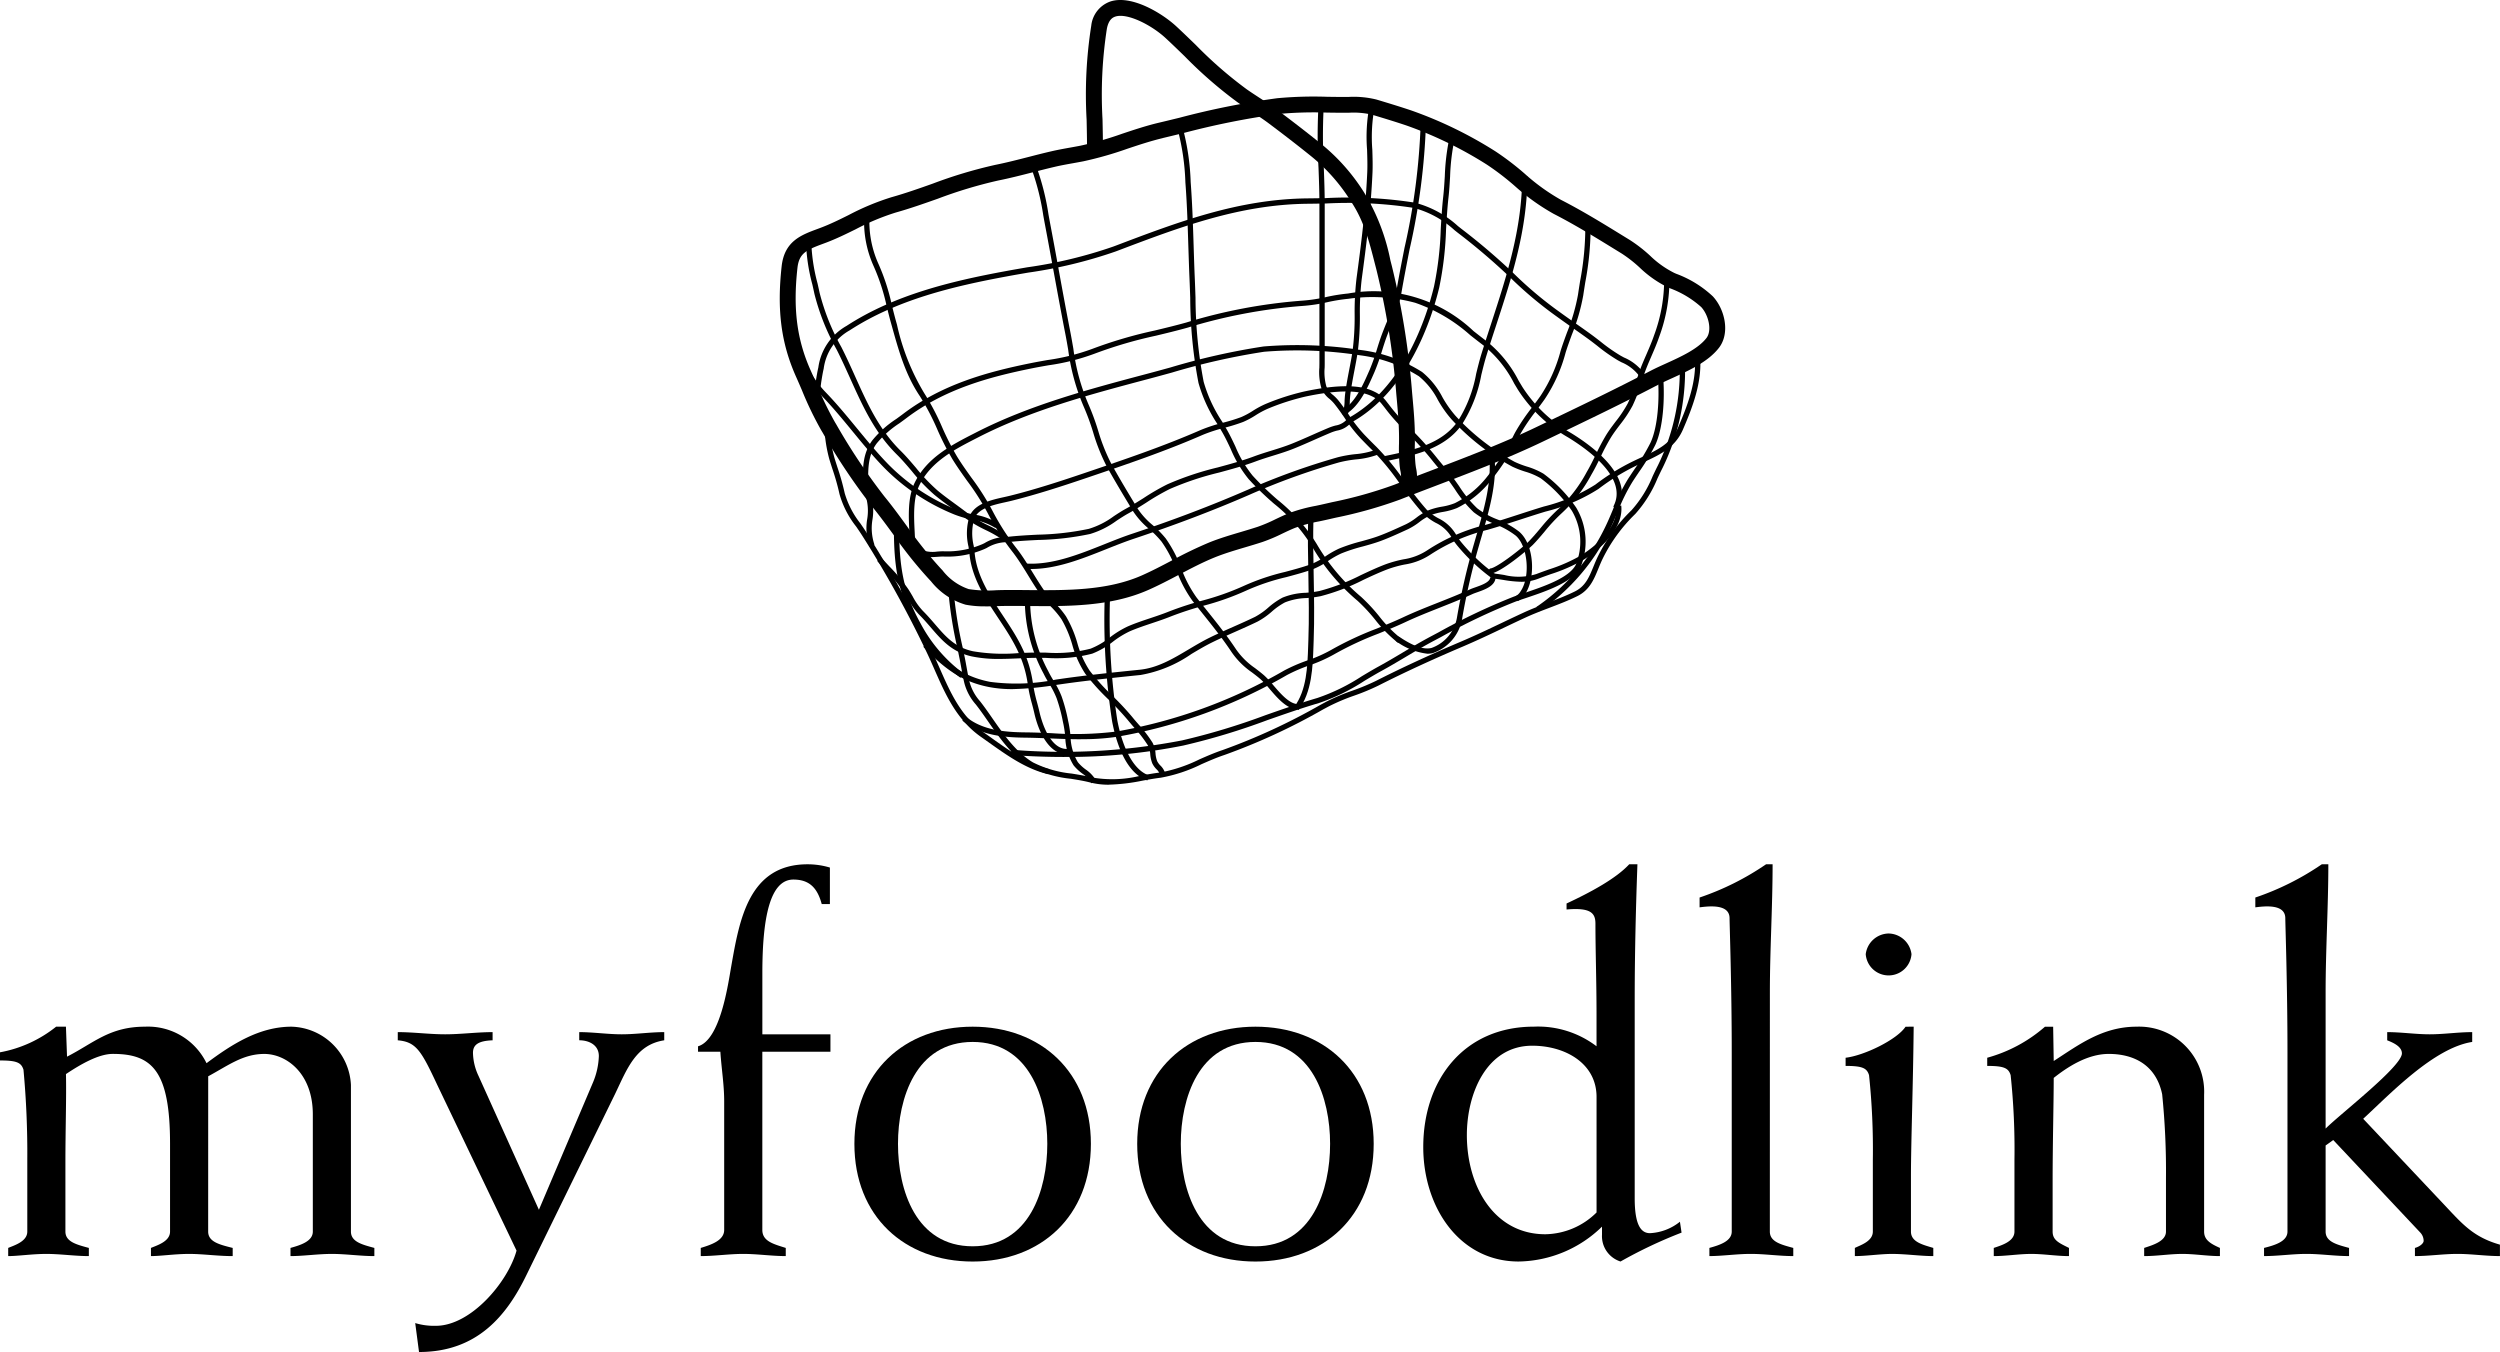 <svg xmlns="http://www.w3.org/2000/svg" width="314.196" height="169.919" viewBox="0 0 314.196 169.919">
  <g id="Group_9238" data-name="Group 9238" transform="translate(-75.059 48.818)">
    <g id="Group_8995" data-name="Group 8995" transform="translate(75 -5)">
      <g id="Group_9237" data-name="Group 9237" transform="translate(-242.674 -73.949)">
        <path id="Path_5553" data-name="Path 5553" d="M364,61.612l-1.834-.787a3.856,3.856,0,0,0-.013-1.749c-.028-.2-.055-.388-.075-.568A22.568,22.568,0,0,1,362,55.748l.005-.677c0-1.675-.15-3.39-.3-5.049l-.047-.519a97.269,97.269,0,0,0-2.479-15.536l-.189-.738c-.747-2.925-1.394-5.451-2.987-7.852a22.747,22.747,0,0,0-5.186-5.855c-1.583-1.272-3.336-2.629-5.21-4.032-.682-.512-1.419-.991-2.2-1.5-.561-.365-1.124-.732-1.672-1.115a54.357,54.357,0,0,1-6.681-5.808c-.781-.758-1.566-1.52-2.376-2.27-1.8-1.671-4.847-3.2-6.326-2.713-.353.114-.846.4-1.066,1.521a54.323,54.323,0,0,0-.548,11.4c.026,1.245.053,2.483.053,3.708h-2c0-1.211-.026-2.435-.052-3.665a55.717,55.717,0,0,1,.584-11.823A3.622,3.622,0,0,1,325.732.186c2.643-.863,6.5,1.471,8.3,3.147.821.761,1.617,1.534,2.41,2.3a52.025,52.025,0,0,0,6.432,5.6c.531.371,1.077.726,1.619,1.079.772.5,1.571,1.024,2.306,1.574,1.891,1.418,3.663,2.789,5.263,4.077a24.736,24.736,0,0,1,5.6,6.306,26.092,26.092,0,0,1,3.258,8.461l.189.734a99.357,99.357,0,0,1,2.534,15.857l.046.517c.154,1.7.313,3.466.309,5.234l-.006.694a20.788,20.788,0,0,0,.073,2.518c.017.16.041.33.066.5A5.247,5.247,0,0,1,364,61.612" transform="translate(56.558 30.13)"/>
        <path id="Path_5554" data-name="Path 5554" d="M292.594,81.692a12.376,12.376,0,0,1-2.463-.209,8.7,8.7,0,0,1-4.357-2.952l-.165-.172a52.688,52.688,0,0,1-4.475-5.584c-.882-1.21-1.8-2.462-2.735-3.606a78.318,78.318,0,0,1-6.226-9.3l-.167-.277a42.649,42.649,0,0,1-2.451-5.082c-.239-.555-.473-1.1-.706-1.621-1.9-4.234-2.445-8.4-1.834-13.941.348-3.142,2.443-3.92,4.47-4.673l.437-.163c1.179-.446,2.314-1,3.516-1.6a31.534,31.534,0,0,1,5.376-2.238c1.733-.487,3.478-1.1,5.166-1.7a58.181,58.181,0,0,1,7.871-2.363c1.417-.284,2.852-.654,4.241-1.01.939-.242,1.878-.483,2.822-.7.8-.185,1.6-.329,2.374-.468.418-.075.836-.15,1.254-.231a42.89,42.89,0,0,0,5.3-1.518c1.486-.495,3.023-1.006,4.595-1.378.856-.2,1.712-.412,2.57-.62A100.9,100.9,0,0,1,329.3,17.831a49.49,49.49,0,0,1,6.3-.179c.683.01,1.363.019,2.041.019l.6,0a11.776,11.776,0,0,1,3.535.329c1.438.431,2.96.894,4.366,1.367a51.832,51.832,0,0,1,10.584,5.145,35.185,35.185,0,0,1,3.685,2.814,25.433,25.433,0,0,0,4.539,3.273c2.708,1.388,5.194,2.917,7.827,4.536l.845.519a18.551,18.551,0,0,1,2.542,1.974,12.124,12.124,0,0,0,3.033,2.159l.238.105a13.637,13.637,0,0,1,4.606,2.837c1.526,1.642,2.2,4.637.765,6.481-1.367,1.758-3.749,2.838-5.85,3.791-.662.3-1.287.583-1.822.863-4.477,2.34-9.118,4.565-13.606,6.716l-.858.412c-4.316,2.069-8.777,3.768-13.091,5.412-1.6.612-3.212,1.223-4.817,1.856a55.724,55.724,0,0,1-8.126,2.292l-1.027.234c-.349.081-.706.156-1.064.232a18.5,18.5,0,0,0-3.014.813c-.528.212-1.04.455-1.582.712a21.317,21.317,0,0,1-2.476,1.049c-.734.242-1.478.463-2.22.683-1.254.373-2.551.757-3.765,1.245-1.542.621-3.067,1.423-4.541,2.2-1.251.657-2.543,1.336-3.868,1.92-4.785,2.109-10.178,2.058-15.384,2.009-1.213-.013-2.388-.024-3.61.017-.492.017-.99.032-1.49.032M314.9,22.847c-1.485.353-2.979.849-4.425,1.33a45.083,45.083,0,0,1-5.549,1.584c-.428.083-.856.16-1.284.237-.751.134-1.528.273-2.275.448-.929.216-1.853.453-2.777.691-1.414.363-2.877.739-4.344,1.034a56.739,56.739,0,0,0-7.6,2.288c-1.718.606-3.494,1.233-5.291,1.738A30.032,30.032,0,0,0,276.32,34.3c-1.191.586-2.423,1.192-3.692,1.672l-.448.167c-2.058.765-2.976,1.18-3.18,3.021-.571,5.159-.071,9.02,1.671,12.905.237.53.475,1.084.718,1.65a40.973,40.973,0,0,0,2.327,4.839l.167.278a76.908,76.908,0,0,0,6.058,9.066c.977,1.189,1.907,2.464,2.806,3.7a51.18,51.18,0,0,0,4.3,5.376l.167.173a7.011,7.011,0,0,0,3.316,2.379,15.56,15.56,0,0,0,3.489.138c1.251-.042,2.452-.03,3.7-.017,5,.043,10.169.1,14.56-1.84,1.262-.557,2.524-1.219,3.744-1.861a52.342,52.342,0,0,1,4.723-2.281c1.3-.524,2.645-.922,3.944-1.308.723-.215,1.447-.43,2.163-.665a19.625,19.625,0,0,0,2.244-.956c.546-.259,1.11-.528,1.694-.762a20.061,20.061,0,0,1,3.345-.913c.346-.073.691-.146,1.029-.225l1.033-.236a54.183,54.183,0,0,0,7.836-2.2c1.613-.636,3.227-1.25,4.839-1.865,4.276-1.629,8.7-3.313,12.938-5.347l.858-.411c4.473-2.145,9.1-4.362,13.545-6.686.585-.306,1.234-.6,1.922-.912,1.891-.858,4.034-1.829,5.1-3.2.749-.964.256-2.919-.651-3.9a12.182,12.182,0,0,0-3.953-2.371l-.24-.107a13.846,13.846,0,0,1-3.539-2.483,16.566,16.566,0,0,0-2.269-1.772l-.845-.519c-2.6-1.6-5.055-3.108-7.693-4.461a27.3,27.3,0,0,1-4.909-3.518,33.292,33.292,0,0,0-3.472-2.659,49.778,49.778,0,0,0-10.155-4.94c-1.377-.463-2.881-.921-4.3-1.347a10.161,10.161,0,0,0-2.943-.245l-.618,0c-.687,0-1.377-.01-2.069-.019a48.362,48.362,0,0,0-6.043.167,99.645,99.645,0,0,0-12.048,2.41c-.861.209-1.721.419-2.581.623" transform="translate(73.955 24.644)"/>
        <path id="Path_5555" data-name="Path 5555" d="M319.347,109.552a1.628,1.628,0,0,0-.435-.657,2.752,2.752,0,0,1-.521-.729,3.9,3.9,0,0,1-.258-1.133,2.841,2.841,0,0,0-.289-1.117,15.76,15.76,0,0,0-1.719-2.235c-.267-.311-.531-.616-.775-.915a33.845,33.845,0,0,0-2.432-2.6,27.96,27.96,0,0,1-2.954-3.27,12.95,12.95,0,0,1-1.633-3.646,13.987,13.987,0,0,0-1.354-3.2,11.03,11.03,0,0,0-1.336-1.591,13.689,13.689,0,0,1-1.258-1.453c-.574-.8-1.1-1.652-1.6-2.473-.589-.96-1.2-1.951-1.886-2.857a31.362,31.362,0,0,1-3.2-4.975,30.808,30.808,0,0,0-2.582-4.052c-.626-.878-1.273-1.784-1.858-2.741a35.212,35.212,0,0,1-1.884-3.709,30.014,30.014,0,0,0-2.212-4.212c-1.809-2.7-2.63-5.649-3.5-8.77l-.124-.444c-.185-.66-.349-1.323-.514-1.986a25.512,25.512,0,0,0-1.7-5.218,13.583,13.583,0,0,1-1.133-6.3l.665.022a12.915,12.915,0,0,0,1.066,5.979,26.385,26.385,0,0,1,1.747,5.352c.164.656.327,1.314.51,1.967l.124.445a28.622,28.622,0,0,0,3.411,8.579,30.427,30.427,0,0,1,2.263,4.3,34.777,34.777,0,0,0,1.847,3.64c.572.937,1.212,1.834,1.832,2.7a31.374,31.374,0,0,1,2.635,4.142,30.847,30.847,0,0,0,3.137,4.869c.709.932,1.326,1.938,1.923,2.91.5.811,1.014,1.651,1.575,2.434a13.13,13.13,0,0,0,1.2,1.381,11.634,11.634,0,0,1,1.414,1.69,14.438,14.438,0,0,1,1.426,3.35,12.274,12.274,0,0,0,1.54,3.463,27.459,27.459,0,0,0,2.886,3.189,34.554,34.554,0,0,1,2.478,2.651c.239.3.5.594.763.9a16.381,16.381,0,0,1,1.79,2.334,3.4,3.4,0,0,1,.374,1.372,3.358,3.358,0,0,0,.207.946,2.187,2.187,0,0,0,.406.55,2.22,2.22,0,0,1,.587.941Z" transform="translate(69.163 17.909)"/>
        <path id="Path_5556" data-name="Path 5556" d="M346.232,98.705c-1.37,0-2.542-1.369-3.579-2.581a11.884,11.884,0,0,0-1.083-1.168c-.39-.339-.766-.626-1.13-.9a9.9,9.9,0,0,1-2.549-2.544c-1.137-1.715-2.438-3.342-3.7-4.916q-.608-.759-1.211-1.523a15.989,15.989,0,0,1-2.029-3.858,15.323,15.323,0,0,0-1.858-3.581,12.338,12.338,0,0,0-1.562-1.589,10.1,10.1,0,0,1-2.011-2.224l-.285-.471c-1.046-1.732-2.126-3.523-3.1-5.3a24.123,24.123,0,0,1-1.644-4.165,29.6,29.6,0,0,0-1.212-3.286,26.933,26.933,0,0,1-1.928-7.117c-.123-.71-.248-1.437-.4-2.192-.5-2.565-.98-5.186-1.443-7.72-.355-1.946-.711-3.891-1.079-5.829-.067-.355-.134-.719-.2-1.088a30.741,30.741,0,0,0-1.409-5.689l.619-.246a31.277,31.277,0,0,1,1.445,5.815c.068.368.133.73.2,1.084q.552,2.91,1.079,5.834c.462,2.532.941,5.151,1.441,7.713.149.76.275,1.492.4,2.206a26.016,26.016,0,0,0,1.877,6.95,30.272,30.272,0,0,1,1.241,3.362,23.516,23.516,0,0,0,1.595,4.052c.962,1.762,2.04,3.547,3.082,5.272l.284.473a9.461,9.461,0,0,0,1.888,2.073,12.926,12.926,0,0,1,1.643,1.677,16.035,16.035,0,0,1,1.945,3.733,15.473,15.473,0,0,0,1.938,3.7q.6.763,1.208,1.518c1.269,1.585,2.581,3.224,3.734,4.964a9.273,9.273,0,0,0,2.4,2.383c.374.286.76.581,1.161.929a12.474,12.474,0,0,1,1.152,1.239c.912,1.066,2.058,2.4,3.133,2.347l.028.665-.087,0" transform="translate(59.625 20.572)"/>
        <path id="Path_5557" data-name="Path 5557" d="M367.081,88a17.062,17.062,0,0,1-2.908-2.938,21.575,21.575,0,0,0-2.19-2.356,25.932,25.932,0,0,1-5.7-6.781,20.868,20.868,0,0,0-4.809-5.431,37.644,37.644,0,0,1-3.185-3.082,15.48,15.48,0,0,1-2.271-3.815c-.323-.685-.656-1.394-1.036-2.055-.2-.342-.4-.685-.606-1.03a18.356,18.356,0,0,1-2.4-5.2,57.353,57.353,0,0,1-1.039-10.691c-.028-.813-.056-1.625-.092-2.434-.061-1.381-.1-2.764-.148-4.147-.076-2.455-.156-4.994-.336-7.48l-.032-.436a29.718,29.718,0,0,0-1.008-6.819l.63-.215a30.184,30.184,0,0,1,1.043,6.988l.031.435c.18,2.5.261,5.046.338,7.508.043,1.38.087,2.761.147,4.139.036.811.064,1.625.092,2.44a56.938,56.938,0,0,0,1.023,10.566,17.86,17.86,0,0,0,2.32,5.007c.207.346.413.693.612,1.038.393.685.732,1.406,1.061,2.1a14.768,14.768,0,0,0,2.166,3.658A37.457,37.457,0,0,0,351.915,70a21.685,21.685,0,0,1,4.949,5.605,25.28,25.28,0,0,0,5.556,6.6,22.087,22.087,0,0,1,2.261,2.427,16.32,16.32,0,0,0,2.788,2.827Z" transform="translate(51.382 22.946)"/>
        <path id="Path_5558" data-name="Path 5558" d="M386.878,78.781a23.824,23.824,0,0,1-4.468-4.212,7.937,7.937,0,0,1-.606-.869,4.56,4.56,0,0,0-2.062-1.937,6.9,6.9,0,0,1-1.65-1.241A41.139,41.139,0,0,1,375.346,67a31.92,31.92,0,0,0-3.525-4.323c-.521-.5-1-1-1.509-1.523a19.706,19.706,0,0,1-2.042-2.615c-.4-.584-.822-1.188-1.3-1.779a4.832,4.832,0,0,0-.568-.565,3.145,3.145,0,0,1-1.026-1.374,7.179,7.179,0,0,1-.249-2.555c0-.192.008-.382.008-.568q0-2.368,0-4.736V31.7c0-1.48-.056-3.023-.112-4.516a73.077,73.077,0,0,1-.015-7.709l.663.048a72.639,72.639,0,0,0,.017,7.637c.055,1.5.113,3.049.113,4.541V46.96q0,2.368,0,4.737c0,.19,0,.384-.009.581A6.7,6.7,0,0,0,366,54.6a2.529,2.529,0,0,0,.841,1.1,5.352,5.352,0,0,1,.643.644c.494.61.92,1.225,1.33,1.819a18.909,18.909,0,0,0,1.973,2.53c.5.518.978,1.008,1.494,1.509a32.38,32.38,0,0,1,3.6,4.41,40.431,40.431,0,0,0,2.7,3.468,6.248,6.248,0,0,0,1.5,1.115,5.179,5.179,0,0,1,2.28,2.152,7.429,7.429,0,0,0,.554.8,23.182,23.182,0,0,0,4.331,4.086Z" transform="translate(43.42 24.07)"/>
        <path id="Path_5559" data-name="Path 5559" d="M370,58.327l-.59-.3a4.987,4.987,0,0,0,.29-1.721c.018-.274.035-.543.064-.785.127-1.051.328-2.094.522-3.1.145-.749.289-1.5.405-2.257a33.392,33.392,0,0,0,.271-4.694,35.953,35.953,0,0,1,.234-4.477c.571-4.207,1.146-8.7,1.352-13.352.039-.878.01-1.821-.021-2.819a20.718,20.718,0,0,1,.317-5.614l.642.165a20.255,20.255,0,0,0-.3,5.428c.032,1.011.061,1.967.021,2.87-.207,4.677-.785,9.19-1.358,13.412a35.613,35.613,0,0,0-.229,4.394,33.8,33.8,0,0,1-.278,4.788c-.117.765-.263,1.524-.409,2.282-.192,1-.391,2.03-.515,3.057-.028.231-.043.487-.061.749A5.345,5.345,0,0,1,370,58.327" transform="translate(42.019 24.155)"/>
        <path id="Path_5560" data-name="Path 5560" d="M369.918,59.034l-.338-.573c1.544-.911,2.54-3.193,3.267-4.859l.068-.154a25.069,25.069,0,0,0,.907-2.567c.192-.617.391-1.254.628-1.885.158-.422.328-.847.5-1.273a20.264,20.264,0,0,0,1.282-3.976c.319-1.871.689-3.756,1.046-5.579A82.9,82.9,0,0,0,379.315,22.5h.665a83.372,83.372,0,0,1-2.051,15.8c-.357,1.819-.726,3.7-1.044,5.562a20.7,20.7,0,0,1-1.319,4.111c-.169.422-.336.842-.493,1.26-.23.613-.426,1.242-.616,1.85a25.387,25.387,0,0,1-.933,2.634l-.067.155c-.765,1.749-1.81,4.145-3.54,5.166" transform="translate(41.967 23.13)"/>
        <path id="Path_5561" data-name="Path 5561" d="M370.658,61.033l-.316-.586c7.145-3.853,9.995-12.9,10.888-16.613a41.672,41.672,0,0,0,.845-7.215c.078-1.336.16-2.717.31-4.049.094-.838.147-1.719.2-2.572a27.323,27.323,0,0,1,.577-4.817l.646.158a26.816,26.816,0,0,0-.559,4.7c-.052.861-.1,1.751-.2,2.607-.147,1.314-.229,2.686-.307,4.013a42.218,42.218,0,0,1-.862,7.333c-.915,3.8-3.839,13.062-11.219,17.042" transform="translate(41.729 22.295)"/>
        <path id="Path_5562" data-name="Path 5562" d="M377.039,68.02l-.133-.645.339-.07c3.256-.673,6.947-1.434,8.972-4.279a16.649,16.649,0,0,0,2.354-6.04c.207-.845.422-1.721.692-2.587.391-1.252.793-2.483,1.19-3.7,1.988-6.1,3.866-11.862,3.9-18.489l.658,0c-.03,6.73-1.923,12.54-3.928,18.69-.4,1.217-.8,2.445-1.187,3.695-.265.847-.477,1.712-.682,2.548a17.371,17.371,0,0,1-2.456,6.264c-2.175,3.055-6,3.846-9.375,4.541Z" transform="translate(39.687 20.108)"/>
        <path id="Path_5563" data-name="Path 5563" d="M396.056,87.925a.579.579,0,0,1-.061,0,.57.57,0,0,1-.442-.245l.55-.374a.114.114,0,0,0-.056-.045c.641.156,4.086-2.528,4.974-3.439.5-.517.974-1.077,1.429-1.62a22.246,22.246,0,0,1,2.1-2.267,17.73,17.73,0,0,0,3.725-4.809c.409-.692.771-1.436,1.12-2.155a28.191,28.191,0,0,1,1.319-2.492c.362-.584.782-1.141,1.188-1.68a15.364,15.364,0,0,0,1.526-2.293,20.393,20.393,0,0,0,1.068-2.812c.225-.692.457-1.407.734-2.078.163-.4.335-.794.508-1.192.349-.806.712-1.639.989-2.456a20,20,0,0,0,1.27-7.089l.663-.044a20.612,20.612,0,0,1-1.3,7.347c-.287.843-.653,1.689-1.008,2.507-.171.395-.342.789-.5,1.18-.267.648-.5,1.351-.716,2.031a20.886,20.886,0,0,1-1.107,2.9,16,16,0,0,1-1.589,2.4c-.4.526-.808,1.07-1.152,1.628a26.939,26.939,0,0,0-1.287,2.433c-.356.732-.724,1.487-1.146,2.2a18.3,18.3,0,0,1-3.853,4.966,21.52,21.52,0,0,0-2.032,2.2c-.463.551-.942,1.121-1.463,1.655-.422.433-4.154,3.641-5.44,3.642" transform="translate(33.885 14.313)"/>
        <path id="Path_5564" data-name="Path 5564" d="M299.913,95.5a16.49,16.49,0,0,1-3.461-.316c-2.491-.535-3.784-2.038-5.153-3.629-.461-.535-.937-1.088-1.474-1.622a8.813,8.813,0,0,1-1.383-1.947c-.174-.3-.351-.608-.55-.911a21.211,21.211,0,0,0-2.293-2.751c-.357-.381-.712-.76-1.049-1.146l.5-.438c.333.38.682.754,1.034,1.13a21.776,21.776,0,0,1,2.363,2.838c.206.314.39.63.571.944a8.18,8.18,0,0,0,1.276,1.809c.555.552,1.04,1.116,1.509,1.661,1.351,1.568,2.517,2.924,4.789,3.412a22.739,22.739,0,0,0,5.708.233c.8-.035,1.641-.076,2.438-.07.344,0,.7.006,1.075.011a17.455,17.455,0,0,0,5.558-.5,9.66,9.66,0,0,0,2.441-1.425,11.919,11.919,0,0,1,2.241-1.374c.921-.4,1.884-.719,2.816-1.031.783-.262,1.594-.533,2.363-.844a42.921,42.921,0,0,1,4.138-1.357,33.106,33.106,0,0,0,5.267-1.863,28.43,28.43,0,0,1,5.166-1.749c1.044-.279,2.124-.567,3.184-.935a9.13,9.13,0,0,0,1.92-1.037,11.689,11.689,0,0,1,1.694-.964,21.38,21.38,0,0,1,2.813-.917c.692-.191,1.408-.388,2.08-.632,1.071-.388,2.183-.9,3.258-1.392l.266-.123a7.753,7.753,0,0,0,1.287-.812,7.623,7.623,0,0,1,1.548-.943,8.722,8.722,0,0,1,1.673-.448,7.634,7.634,0,0,0,1.631-.445,11.879,11.879,0,0,0,4.094-3.378,28.458,28.458,0,0,0,3.371-5.307l.117-.218a25.314,25.314,0,0,1,2.144-3.167c.344-.457.688-.913,1.015-1.378a18.929,18.929,0,0,0,2.544-5.683c.242-.776.527-1.554.8-2.3a24.282,24.282,0,0,0,1.385-4.759c.081-.551.169-1.107.257-1.666a36.735,36.735,0,0,0,.664-7.266l.665-.029a37.32,37.32,0,0,1-.671,7.4c-.087.557-.176,1.11-.257,1.659a24.755,24.755,0,0,1-1.418,4.891c-.273.744-.555,1.513-.793,2.275a19.484,19.484,0,0,1-2.635,5.868c-.331.47-.679.933-1.028,1.395a24.686,24.686,0,0,0-2.089,3.082l-.117.218a29.026,29.026,0,0,1-3.455,5.429,12.451,12.451,0,0,1-4.327,3.55,8.25,8.25,0,0,1-1.772.49,8.083,8.083,0,0,0-1.548.41,7.009,7.009,0,0,0-1.411.866,8.317,8.317,0,0,1-1.4.879l-.266.123c-1.088.5-2.213,1.015-3.31,1.413-.7.253-1.424.453-2.129.648a20.932,20.932,0,0,0-2.726.887,11.1,11.1,0,0,0-1.6.911,9.716,9.716,0,0,1-2.063,1.107c-1.083.375-2.175.666-3.23.949a27.524,27.524,0,0,0-5.05,1.7,33.532,33.532,0,0,1-5.37,1.9,42.6,42.6,0,0,0-4.075,1.336c-.788.318-1.608.593-2.4.858-.919.308-1.869.626-2.765,1.011a11.356,11.356,0,0,0-2.114,1.3,10.32,10.32,0,0,1-2.612,1.513,17.865,17.865,0,0,1-5.785.535c-.38,0-.748-.008-1.1-.01-.787,0-1.595.035-2.376.069-.8.034-1.6.07-2.416.07" transform="translate(68.425 17.446)"/>
        <path id="Path_5565" data-name="Path 5565" d="M383.136,108.075a8.2,8.2,0,0,1-4-1.626l.364-.559c.964.628,2.757,1.8,4.144,1.461a4.914,4.914,0,0,0,3.2-3.793,84.251,84.251,0,0,1,2.156-9.331q.167-.585.343-1.188c.889-3.058,1.9-6.523,1.553-9.684l.662-.071c.358,3.291-.67,6.824-1.577,9.941-.116.4-.231.795-.341,1.183a83.556,83.556,0,0,0-2.14,9.259A5.55,5.55,0,0,1,383.8,108a2.87,2.87,0,0,1-.668.076" transform="translate(38.992 4.215)"/>
        <path id="Path_5566" data-name="Path 5566" d="M361.2,118.577l-.537-.393c1.553-2.117,1.648-4.966,1.741-7.721l.023-.682c.1-2.68.048-5.423,0-8.075-.046-2.42-.094-4.921-.026-7.375l.665.019c-.067,2.438-.019,4.931.027,7.343.051,2.662.1,5.414,0,8.114l-.023.678c-.092,2.723-.194,5.81-1.869,8.092" transform="translate(44.741 0.777)"/>
        <path id="Path_5567" data-name="Path 5567" d="M331.414,131.8c-2.817-.97-3.984-5.087-4.429-7.455a84.327,84.327,0,0,1-.936-15.229v-.768h.666v.769a83.754,83.754,0,0,0,.925,15.108c.337,1.792,1.4,6.056,3.991,6.948Z" transform="translate(55.512 -3.582)"/>
        <path id="Path_5568" data-name="Path 5568" d="M296.617,81.691a15.291,15.291,0,0,0-2.467-1.455,16.768,16.768,0,0,1-2.7-1.6c-.506-.393-1.024-.771-1.541-1.149-.732-.535-1.489-1.088-2.209-1.68a23.288,23.288,0,0,1-2.83-2.962c-.6-.71-1.226-1.444-1.878-2.089-2.819-2.784-4.3-6.078-5.874-9.567-.541-1.2-1.1-2.444-1.717-3.653a28.521,28.521,0,0,1-2.785-6.987c-.078-.372-.167-.767-.26-1.178a23.084,23.084,0,0,1-.807-5.624l.665.031a22.6,22.6,0,0,0,.791,5.447c.092.414.183.812.262,1.187A27.934,27.934,0,0,0,276,57.236c.622,1.223,1.185,2.473,1.729,3.682,1.545,3.43,3,6.669,5.735,9.365.674.665,1.307,1.411,1.92,2.132a22.71,22.71,0,0,0,2.745,2.879c.7.581,1.453,1.128,2.178,1.657.523.382,1.045.763,1.557,1.16a16.2,16.2,0,0,0,2.593,1.532,16.013,16.013,0,0,1,2.574,1.523Z" transform="translate(72.473 16.517)"/>
        <path id="Path_5569" data-name="Path 5569" d="M405.2,98.219l-.385-.543a25.486,25.486,0,0,0,8.626-9.985c.374-.76.694-1.523,1-2.261a24.1,24.1,0,0,1,1.865-3.791c.262-.41.547-.833.836-1.263a26.464,26.464,0,0,0,2.022-3.348c.944-2.03,1.144-5.6.925-8.234l.663-.055c.227,2.723.01,6.429-.986,8.57a26.923,26.923,0,0,1-2.073,3.437c-.286.426-.568.845-.827,1.251a23.187,23.187,0,0,0-1.811,3.689c-.314.747-.637,1.52-1.02,2.3A26.129,26.129,0,0,1,405.2,98.219" transform="translate(31.002 8.741)"/>
        <path id="Path_5570" data-name="Path 5570" d="M304.135,106.894a15.161,15.161,0,0,1-2.912-.262c-3.487-.679-5.669-2.368-8.259-5.057l.479-.462c2.5,2.593,4.592,4.221,7.907,4.867a25.073,25.073,0,0,0,8.311-.289l.984-.142c2.807-.394,5.731-.7,8.559-.994l.989-.1c2.219-.232,4.118-1.361,6.127-2.556.858-.51,1.746-1.038,2.654-1.484.969-.476,1.969-.919,2.938-1.347.908-.4,1.847-.818,2.747-1.255a8.877,8.877,0,0,0,1.67-1.174,9.149,9.149,0,0,1,1.791-1.246,8.386,8.386,0,0,1,2.916-.606,13.041,13.041,0,0,0,1.714-.224,25.9,25.9,0,0,0,5.217-2c1.015-.476,2.066-.968,3.148-1.376a15.061,15.061,0,0,1,2.2-.606,7.409,7.409,0,0,0,3.018-1.154,23.8,23.8,0,0,1,7.413-3.211c1.347-.391,2.71-.833,4.027-1.261,1.06-.344,2.12-.689,3.187-1.012a21.878,21.878,0,0,0,6.474-2.755,27.957,27.957,0,0,1,4.784-2.952c.338-.164.674-.318,1.005-.47,1.991-.917,3.712-1.709,4.6-3.756,1.143-2.642,2.343-5.715,2.11-8.761l.663-.051c.244,3.2-.988,6.361-2.162,9.076-.987,2.281-2.9,3.163-4.931,4.1-.327.151-.659.3-.993.465a27.414,27.414,0,0,0-4.678,2.889,22.384,22.384,0,0,1-6.677,2.856c-1.063.322-2.119.665-3.174,1.008-1.323.429-2.691.874-4.047,1.267a23.251,23.251,0,0,0-7.212,3.114,8.053,8.053,0,0,1-3.262,1.263,14.348,14.348,0,0,0-2.1.579c-1.057.4-2.1.884-3.1,1.354a26.316,26.316,0,0,1-5.354,2.044,13.587,13.587,0,0,1-1.8.238,7.892,7.892,0,0,0-2.686.543,8.481,8.481,0,0,0-1.656,1.16,9.422,9.422,0,0,1-1.8,1.258c-.912.442-1.856.861-2.769,1.265-.962.426-1.958.866-2.914,1.336-.884.434-1.759.955-2.607,1.458a16.054,16.054,0,0,1-6.4,2.647l-.989.1c-2.822.295-5.739.6-8.535.992l-.98.141a39.305,39.305,0,0,1-5.623.544" transform="translate(65.807 9.844)"/>
        <path id="Path_5571" data-name="Path 5571" d="M317.7,119.424a9.359,9.359,0,0,1-2.349-.279c-.77-.2-1.583-.33-2.443-.47a14.29,14.29,0,0,1-5.091-1.484c-2.255-1.35-3.817-3.592-5.327-5.76-.361-.519-.716-1.029-1.073-1.513-.149-.2-.295-.39-.434-.57a6.591,6.591,0,0,1-1.463-2.754c-.143-.607-.257-1.235-.366-1.842-.07-.387-.139-.772-.216-1.147l-.258-1.257a51.367,51.367,0,0,1-1.19-7.67l.665-.038a50.842,50.842,0,0,0,1.177,7.573l.26,1.259c.077.38.147.769.218,1.161.109.6.22,1.219.36,1.808a5.979,5.979,0,0,0,1.342,2.5c.142.184.291.375.444.583.36.488.718,1,1.082,1.526,1.471,2.111,2.99,4.294,5.123,5.571a13.81,13.81,0,0,0,4.856,1.4c.837.136,1.7.276,2.5.481a14.713,14.713,0,0,0,6.265-.234c.767-.138,1.561-.282,2.34-.377a18.677,18.677,0,0,0,4.96-1.655c.948-.415,1.929-.844,2.886-1.161a77.452,77.452,0,0,0,12.339-5.7l.721-.386a25.982,25.982,0,0,1,3.278-1.388,27.649,27.649,0,0,0,2.951-1.223c3.243-1.646,6.734-3.26,10.675-4.933,1.792-.762,3.528-1.587,5.2-2.385.887-.423,1.779-.847,2.688-1.266.988-.456,2.007-.845,2.993-1.221,1.139-.434,2.318-.882,3.444-1.436,1.329-.653,1.8-1.8,2.341-3.126.178-.434.362-.882.584-1.332a20.8,20.8,0,0,1,4.2-5.75,14.747,14.747,0,0,0,2.662-4.286c.216-.457.434-.915.665-1.369a27.14,27.14,0,0,0,2.735-12.42h.666a27.794,27.794,0,0,1-2.808,12.721c-.228.448-.444.9-.657,1.352a15.452,15.452,0,0,1-2.79,4.469,20.19,20.19,0,0,0-4.074,5.576c-.212.429-.391.867-.564,1.29-.57,1.392-1.108,2.706-2.664,3.472-1.153.567-2.347,1.021-3.5,1.461-.975.371-1.984.755-2.951,1.2-.907.419-1.8.841-2.68,1.263-1.684.8-3.425,1.629-5.231,2.4-3.926,1.668-7.4,3.275-10.634,4.914a28.133,28.133,0,0,1-3.021,1.254,25.529,25.529,0,0,0-3.195,1.35l-.721.386A77.819,77.819,0,0,1,332.18,115.7c-.927.307-1.894.73-2.828,1.139a19.158,19.158,0,0,1-5.146,1.706c-.76.093-1.544.235-2.3.372a23.814,23.814,0,0,1-4.2.5" transform="translate(64.397 9.329)"/>
        <path id="Path_5572" data-name="Path 5572" d="M309.851,114.713c-2.2,0-4.437-.083-6.695-.249l.049-.663a78.717,78.717,0,0,0,21.463-1.172,84.394,84.394,0,0,0,10.485-3.17c2.133-.747,4.338-1.52,6.527-2.164a24.73,24.73,0,0,0,5.577-2.728c.7-.417,1.417-.848,2.14-1.243,1.008-.551,2.013-1.149,2.985-1.727,1.163-.692,2.366-1.407,3.609-2.065l.879-.466a78.929,78.929,0,0,1,9.421-4.48c.4-.15.884-.312,1.41-.489,2.349-.788,5.565-1.867,6.432-3.509a7.672,7.672,0,0,0-.476-6.814,17.133,17.133,0,0,0-3.924-4.091,8.672,8.672,0,0,0-1.965-.838,12.656,12.656,0,0,1-1.6-.621,29.3,29.3,0,0,1-7.621-5.925,14.4,14.4,0,0,1-1.739-2.469,9.333,9.333,0,0,0-2.38-2.965A18.371,18.371,0,0,0,347,64.226a51.349,51.349,0,0,0-12.021-.44,85.51,85.51,0,0,0-11.6,2.62c-.926.254-1.843.506-2.751.748l-.427.113c-7.108,1.892-14.459,3.846-21.109,7.25l-.16.083c-2.869,1.467-5.834,2.984-7.28,5.96-.806,1.657-.69,3.929-.588,5.934.034.679.067,1.32.067,1.929h-.666c0-.592-.031-1.225-.065-1.9-.107-2.084-.226-4.447.654-6.258,1.542-3.176,4.609-4.745,7.575-6.262l.16-.082c6.713-3.436,14.1-5.4,21.241-7.3l.427-.114c.905-.24,1.821-.492,2.745-.746a85.923,85.923,0,0,1,11.7-2.639,52.026,52.026,0,0,1,12.183.439,18.813,18.813,0,0,1,7.735,2.76,9.968,9.968,0,0,1,2.56,3.16,13.867,13.867,0,0,0,1.655,2.359,28.613,28.613,0,0,0,7.429,5.782,12.073,12.073,0,0,0,1.52.586,9.26,9.26,0,0,1,2.112.909,17.719,17.719,0,0,1,4.1,4.254,8.33,8.33,0,0,1,.532,7.523c-.991,1.876-4.353,3.005-6.808,3.829-.519.174-.993.333-1.39.481a78.388,78.388,0,0,0-9.342,4.444l-.879.466c-1.228.65-2.423,1.361-3.58,2.049-.977.581-1.987,1.182-3.006,1.739-.712.389-1.427.817-2.118,1.23a25.224,25.224,0,0,1-5.73,2.8c-2.172.639-4.369,1.409-6.494,2.153a84.729,84.729,0,0,1-10.569,3.193,74,74,0,0,1-14.953,1.434" transform="translate(66.628 10.553)"/>
        <path id="Path_5573" data-name="Path 5573" d="M376.836,80.568l-.586-.316c1.838-3.41-2.754-6.906-5.655-8.685a18.3,18.3,0,0,1-6.324-6l-.477-.792a14.744,14.744,0,0,0-3.906-4.821c-.558-.42-1.088-.836-1.606-1.243a20.357,20.357,0,0,0-6.937-4.081,20.745,20.745,0,0,0-8.367-.5,22.174,22.174,0,0,0-2.687.434,20.188,20.188,0,0,1-3.105.466,66.4,66.4,0,0,0-14.432,2.728c-1.309.367-2.66.693-3.966,1.008a55.039,55.039,0,0,0-7.77,2.28,27.452,27.452,0,0,1-5.747,1.442c-.687.121-1.381.242-2.086.385-5.339,1.082-10.947,2.589-15.788,6.266-.285.216-.577.428-.871.641a12.626,12.626,0,0,0-2.849,2.529c-1.091,1.468-1.082,3.135-1.073,4.9l0,.5h-.666v-.5c-.01-1.88-.019-3.655,1.2-5.3a13.15,13.15,0,0,1,2.993-2.671c.29-.21.579-.419.859-.632,4.948-3.758,10.642-5.291,16.059-6.389.709-.143,1.41-.267,2.1-.388a27.029,27.029,0,0,0,5.612-1.4,55.4,55.4,0,0,1,7.865-2.311c1.3-.313,2.644-.637,3.942-1a66.959,66.959,0,0,1,14.578-2.752,19.424,19.424,0,0,0,3.005-.452,22.575,22.575,0,0,1,2.766-.446,18.207,18.207,0,0,1,15.771,4.723c.514.4,1.041.818,1.595,1.234a15.268,15.268,0,0,1,4.077,5.011l.475.789a17.626,17.626,0,0,0,6.1,5.773c3.1,1.9,7.99,5.677,5.892,9.569" transform="translate(69.238 13.551)"/>
        <path id="Path_5574" data-name="Path 5574" d="M272.952,62.388l-.62-.273a12.506,12.506,0,0,0,.7-2.946c.094-.59.19-1.2.321-1.754a7.116,7.116,0,0,1,3.556-5.234c6-3.9,13.153-5.612,19.991-6.877.906-.168,1.81-.324,2.711-.48a56.989,56.989,0,0,0,10.793-2.6l.271-.1c7.969-3.025,15.5-5.882,24.217-5.963.745-.007,1.5-.02,2.248-.034a54.179,54.179,0,0,1,11.161.568,12.819,12.819,0,0,1,5.437,2.949l.415.329a79.228,79.228,0,0,1,6.558,5.589,48.288,48.288,0,0,0,5.834,4.9c.668.486,1.334.955,2,1.423.649.457,1.3.914,1.947,1.386.382.278.769.578,1.158.88a21.315,21.315,0,0,0,2.52,1.772c.142.079.287.158.435.237a5.946,5.946,0,0,1,2.683,2.237l-.6.315a5.373,5.373,0,0,0-2.405-1.956c-.151-.081-.3-.161-.444-.241a21.705,21.705,0,0,1-2.6-1.829c-.384-.3-.765-.593-1.142-.867-.646-.47-1.292-.924-1.938-1.38-.668-.47-1.336-.942-2.007-1.429a48.88,48.88,0,0,1-5.91-4.967,78.978,78.978,0,0,0-6.5-5.54l-.416-.329a12.252,12.252,0,0,0-5.146-2.815,53.794,53.794,0,0,0-11.019-.555c-.755.013-1.506.027-2.253.034-8.6.08-16.072,2.917-23.984,5.919l-.27.1a58.361,58.361,0,0,1-10.918,2.633c-.9.155-1.8.311-2.7.479-6.77,1.252-13.847,2.941-19.745,6.779a6.481,6.481,0,0,0-3.266,4.823c-.126.529-.216,1.1-.311,1.7a12.99,12.99,0,0,1-.749,3.114" transform="translate(72.227 18.901)"/>
        <path id="Path_5575" data-name="Path 5575" d="M313.48,116.726c-2.138,0-3.5-2.591-4.083-5.159-.09-.4-.195-.8-.3-1.192a18.831,18.831,0,0,1-.5-2.289c-.444-3.311-1.744-5.473-3.531-8.166l-.112-.169c-1.672-2.519-3.4-5.124-3.711-8.2-.029-.291-.074-.6-.12-.926a7.14,7.14,0,0,1,.138-3.846c.708-1.574,2.72-2.019,4.338-2.378.26-.058.51-.113.741-.171,3.169-.787,6.529-1.889,9.1-2.762l.369-.125c4.825-1.635,9.814-3.325,14.479-5.368a20.282,20.282,0,0,1,2.833-.926,21.815,21.815,0,0,0,2.268-.7,10.056,10.056,0,0,0,1.473-.792,11.449,11.449,0,0,1,1.635-.876,30.061,30.061,0,0,1,4.809-1.551c4.174-.892,7.061-.885,8.831.026a3.961,3.961,0,0,1,1.5,1.209l.314.4a22.711,22.711,0,0,0,2.423,2.737,40.969,40.969,0,0,1,3.731,4.115c.411.5.825,1,1.254,1.5.48.561.957,1.244,1.418,1.9a14.968,14.968,0,0,0,2.275,2.79,10.206,10.206,0,0,0,2.531,1.4,10.844,10.844,0,0,1,2.747,1.539c1.948,1.669,2.068,5.91.737,7.856a2.283,2.283,0,0,1-.933.876l-.294-.6a1.65,1.65,0,0,0,.68-.654c1.246-1.823.9-5.671-.621-6.979a10.337,10.337,0,0,0-2.582-1.436,10.8,10.8,0,0,1-2.693-1.5,15.461,15.461,0,0,1-2.39-2.917c-.473-.677-.918-1.317-1.378-1.852-.431-.5-.848-1.008-1.261-1.509a40.477,40.477,0,0,0-3.671-4.05,23.181,23.181,0,0,1-2.491-2.813l-.313-.395a3.334,3.334,0,0,0-1.285-1.033c-1.6-.825-4.426-.814-8.388.033a29.525,29.525,0,0,0-4.7,1.518,10.943,10.943,0,0,0-1.539.827,10.616,10.616,0,0,1-1.575.842,22.969,22.969,0,0,1-2.335.728,19.525,19.525,0,0,0-2.742.894c-4.691,2.054-9.694,3.749-14.532,5.388l-.37.125c-2.585.876-5.962,1.984-9.155,2.778-.236.059-.491.115-.758.174-1.472.326-3.3.732-3.875,2a6.689,6.689,0,0,0-.087,3.481c.047.332.093.654.123.953.291,2.909,1.976,5.445,3.6,7.9l.112.169c1.836,2.769,3.172,4.995,3.636,8.445a18.146,18.146,0,0,0,.488,2.208c.107.4.214.809.307,1.215.192.852,1.285,5.079,3.829,4.6l.121.653a2.784,2.784,0,0,1-.515.048" transform="translate(63.33 8.204)"/>
        <path id="Path_5576" data-name="Path 5576" d="M314.977,125.687c-1.249,0-2.492-.05-3.716-.1-1.055-.041-2.145-.085-3.215-.1-2.835-.026-5.76-.305-7.954-2.147l.428-.51c2.033,1.708,4.823,1.967,7.533,1.992,1.08.011,2.175.054,3.235.1a42.21,42.21,0,0,0,8.115-.2,64.026,64.026,0,0,0,21.16-7.689,20.886,20.886,0,0,1,2.894-1.252,17.791,17.791,0,0,0,2.992-1.326,41.288,41.288,0,0,1,5.7-2.669c1.1-.448,2.241-.912,3.33-1.422,1.45-.68,2.954-1.275,4.408-1.85,1.325-.524,2.694-1.066,4.01-1.667.191-.087.435-.174.7-.267.767-.272,1.818-.644,1.841-1.246l.665.025c-.04,1.053-1.336,1.512-2.283,1.847-.245.087-.47.165-.645.246-1.332.608-2.71,1.153-4.041,1.681-1.445.572-2.939,1.162-4.371,1.834-1.1.517-2.252.984-3.361,1.436a40.726,40.726,0,0,0-5.608,2.622,18.535,18.535,0,0,1-3.1,1.379,20.188,20.188,0,0,0-2.8,1.21,64.679,64.679,0,0,1-21.381,7.765,29.652,29.652,0,0,1-4.528.3" transform="translate(63.589 -2.647)"/>
        <path id="Path_5577" data-name="Path 5577" d="M319.872,132.556a3.715,3.715,0,0,0-1.15-1.212,5.887,5.887,0,0,1-1.1-1.033,6.966,6.966,0,0,1-1.048-3.574,15.219,15.219,0,0,0-.22-1.546l-.079-.364a20.64,20.64,0,0,0-.789-2.954,10.813,10.813,0,0,0-.923-1.806c-.238-.4-.485-.816-.72-1.3a19.539,19.539,0,0,1-2.352-9.12h.663a18.94,18.94,0,0,0,2.284,8.83c.223.457.463.86.7,1.25a11.309,11.309,0,0,1,.974,1.914,21.1,21.1,0,0,1,.816,3.047l.078.363a15.88,15.88,0,0,1,.231,1.615,6.489,6.489,0,0,0,.919,3.246,5.285,5.285,0,0,0,.98.911,4.26,4.26,0,0,1,1.339,1.45Z" transform="translate(60.042 -3.988)"/>
        <path id="Path_5578" data-name="Path 5578" d="M308.264,91.974l-.081-.661c1.261-.153,2.6-.222,3.89-.289a34.41,34.41,0,0,0,6.433-.732,10.227,10.227,0,0,0,3.116-1.574c.5-.331,1.025-.673,1.582-.977.724-.393,1.454-.857,2.16-1.3a29.1,29.1,0,0,1,3.016-1.749,37.654,37.654,0,0,1,6.323-2.117c1.516-.411,3.083-.836,4.516-1.371.74-.277,1.492-.51,2.221-.736.876-.271,1.781-.553,2.657-.907.835-.34,1.658-.7,2.478-1.066.723-.32,1.443-.639,2.17-.94a6.639,6.639,0,0,1,.763-.247,2.4,2.4,0,0,0,1.387-.727l.531.4a2.981,2.981,0,0,1-1.739.969,6.016,6.016,0,0,0-.687.22c-.721.3-1.437.616-2.155.933-.826.366-1.655.733-2.5,1.074-.9.366-1.821.652-2.71.927-.719.223-1.463.454-2.185.724-1.461.546-3.045.975-4.575,1.39a37.3,37.3,0,0,0-6.211,2.075A28.7,28.7,0,0,0,325.719,87c-.715.455-1.455.923-2.2,1.327-.532.291-1.042.625-1.535.949a10.9,10.9,0,0,1-3.319,1.663,34.962,34.962,0,0,1-6.56.752c-1.281.066-2.606.134-3.844.285" transform="translate(61.071 6.303)"/>
        <path id="Path_5579" data-name="Path 5579" d="M400.424,101.819a14.794,14.794,0,0,1-2.253-.232c-.454-.07-.915-.141-1.389-.188l.063-.632c.486.048.958.121,1.423.193a7.5,7.5,0,0,0,4.053-.115c.516-.2,1.044-.389,1.574-.577a20.248,20.248,0,0,0,4.059-1.782c2.3-1.45,4.67-3.833,4.4-6.173l.631-.074c.309,2.633-2.219,5.231-4.688,6.784a20.78,20.78,0,0,1-4.185,1.843c-.524.187-1.046.371-1.556.57a5.75,5.75,0,0,1-2.128.383" transform="translate(33.502 1.429)"/>
        <path id="Path_5580" data-name="Path 5580" d="M294.5,84.68a7.455,7.455,0,0,0-2.9-1.047,12.584,12.584,0,0,1-2.283-.656,26.1,26.1,0,0,1-8.849-5.918c-1.384-1.427-2.67-2.992-3.913-4.506-1.225-1.491-2.492-3.034-3.851-4.44a14.24,14.24,0,0,1-3.948-9.228l.666,0a13.533,13.533,0,0,0,3.762,8.762c1.377,1.425,2.652,2.978,3.886,4.479s2.512,3.057,3.877,4.464a25.156,25.156,0,0,0,8.637,5.772,12.156,12.156,0,0,0,2.161.617,8.023,8.023,0,0,1,3.164,1.168Z" transform="translate(73.34 11.808)"/>
        <path id="Path_5581" data-name="Path 5581" d="M292.778,100.223a3.122,3.122,0,0,1-1.173-.193,5.716,5.716,0,0,1-2.2-2.275l-.218-.32.548-.377.221.324a5.313,5.313,0,0,0,1.9,2.03,3.96,3.96,0,0,0,1.684.109c.256-.018.507-.036.746-.036a11.15,11.15,0,0,0,4.942-.9l.25-.12a5.326,5.326,0,0,1,2.879-.782l-.087.659a4.909,4.909,0,0,0-2.5.722l-.253.121a11.734,11.734,0,0,1-5.228.961c-.224,0-.459.017-.7.033-.267.019-.537.039-.806.039" transform="translate(66.983 -0.071)"/>
        <path id="Path_5582" data-name="Path 5582" d="M302.975,121.29c-2.755-.649-5.141-2.348-7.449-3.99-.328-.233-.655-.466-.981-.694-3.061-2.144-4.468-5.341-5.83-8.433-.284-.645-.568-1.292-.869-1.932a137.364,137.364,0,0,0-8.227-14.927c-.242-.381-.506-.767-.774-1.157a11.672,11.672,0,0,1-2.082-4.062,29.623,29.623,0,0,0-.889-3.154c-.132-.411-.265-.821-.39-1.235a17.9,17.9,0,0,1-.559-3.078c-.057-.471-.115-.946-.19-1.422l.655-.1c.077.484.136.966.194,1.446a17.12,17.12,0,0,0,.536,2.965c.124.411.256.817.386,1.224a30.217,30.217,0,0,1,.907,3.226,11.21,11.21,0,0,0,1.979,3.818c.273.4.543.79.788,1.179a138.036,138.036,0,0,1,8.268,15c.3.645.59,1.3.875,1.946,1.385,3.148,2.695,6.12,5.6,8.158.328.229.656.463.985.7,2.257,1.606,4.588,3.266,7.217,3.886Z" transform="translate(71.479 6.139)"/>
        <path id="Path_5583" data-name="Path 5583" d="M295.969,115.178a19.382,19.382,0,0,1-5.593-6.5c-2.319-4.162-2.774-7.654-2.774-12.278h.666c0,4.515.44,7.918,2.689,11.953a18.745,18.745,0,0,0,5.4,6.288Z" transform="translate(67.475 0.135)"/>
        <path id="Path_5584" data-name="Path 5584" d="M282.88,96.561a6.992,6.992,0,0,1-.307-3.448,6.265,6.265,0,0,0-.329-3.352l.593-.3a6.844,6.844,0,0,1,.4,3.7,6.421,6.421,0,0,0,.251,3.125Z" transform="translate(69.142 2.293)"/>
        <path id="Path_5585" data-name="Path 5585" d="M312.322,97.014c-.229,0-.457-.007-.687-.019l.039-.665c3.3.2,6.64-1.141,9.869-2.43,1.206-.481,2.345-.936,3.481-1.314,5.144-1.712,10.007-3.562,14.455-5.5a87.182,87.182,0,0,1,11.378-4.111,15.6,15.6,0,0,1,2.191-.391,9.87,9.87,0,0,0,2.777-.625l.273.607a10.533,10.533,0,0,1-2.965.678,15.3,15.3,0,0,0-2.1.372,86.577,86.577,0,0,0-11.292,4.08c-4.466,1.944-9.348,3.8-14.51,5.519-1.117.373-2.248.824-3.444,1.3-3.077,1.228-6.251,2.5-9.468,2.5" transform="translate(59.997 4.627)"/>
      </g>
      <g id="Group_9239" data-name="Group 9239" transform="translate(0.059 10)">
        <path id="Path_5586" data-name="Path 5586" d="M26.162,86.63c0,1.3,1.438,1.643,3.082,2.055v1.027c-1.919,0-3.7-.273-5.479-.273s-3.562.273-4.794.273V88.685c.822-.342,2.4-.822,2.4-2.055V75.6c0-9.177-2.26-11.3-7.192-11.3-1.78,0-4.04,1.3-5.889,2.535.068,2.807-.069,6.916-.069,11.164V86.63c0,1.3,1.438,1.643,2.945,2.055v1.027c-1.78,0-3.562-.273-5.342-.273s-3.561.273-4.794.273V88.685c.822-.342,2.4-.822,2.4-2.055v-9.04a112.884,112.884,0,0,0-.479-11.3C2.671,65.4,2.124,65.126,0,65.126V64.1A15.819,15.819,0,0,0,7.054,60.88H8.287l.137,3.767c3.355-1.712,5.341-3.767,9.793-3.767a8.181,8.181,0,0,1,7.739,4.588c3.218-2.4,6.643-4.588,10.684-4.588a7.691,7.691,0,0,1,7.465,7.327V86.63c0,1.3,1.438,1.643,2.944,2.055v1.027c-1.78,0-3.561-.273-5.341-.273s-3.562.273-5.2.273V88.685c1.232-.342,2.807-.822,2.807-2.055V71.906c0-5.2-3.355-7.6-6.094-7.6-2.671,0-4.521,1.438-7.054,2.809Z" transform="translate(0 14.334)"/>
        <path id="Path_5587" data-name="Path 5587" d="M45.464,68.146c-2.055-4.383-2.671-5.479-5-5.684V61.434c1.987,0,3.973.274,5.959.274s3.972-.274,5.959-.274v1.028c-1.78.068-2.466.547-2.466,1.575a7.046,7.046,0,0,0,.686,2.876l7.6,16.848L64.981,67.8a9.294,9.294,0,0,0,.754-3.355c0-1.439-1.3-1.987-2.465-1.987V61.434c1.78,0,3.561.274,5.342.274s3.561-.274,5.342-.274v1.028c-3.562.547-4.658,3.561-6.164,6.711L56.626,91.98c-2.465,5.067-6.162,9.656-13.491,9.656L42.656,98a8.2,8.2,0,0,0,2.6.343c4.382,0,9.04-5.478,10.136-9.45Z" transform="translate(9.527 14.464)"/>
        <path id="Path_5588" data-name="Path 5588" d="M87.649,65.728V67.92h-8.56V90.315c0,1.438,1.438,1.78,2.945,2.26V93.6c-1.782,0-3.562-.273-5.342-.273s-3.562.273-5.342.273V92.574c1.369-.411,2.945-.959,2.945-2.26V74.151c0-2.121-.343-4.109-.479-6.232H71.008v-.684c2.808-.823,3.766-7.739,4.177-10.068,1.027-5.821,2.192-12.807,9.588-12.807a9.786,9.786,0,0,1,2.808.41V49.36H86.554c-.549-2.055-1.575-3.081-3.561-3.081-2.945,0-3.9,4.794-3.9,11.779v7.671Z" transform="translate(16.719 10.445)"/>
        <path id="Path_5589" data-name="Path 5589" d="M101.777,88.48c7.122,0,9.382-7.053,9.382-12.875,0-5.753-2.26-12.808-9.382-12.808s-9.383,7.054-9.383,12.808c0,5.821,2.26,12.875,9.383,12.875m0-27.6c8.56,0,14.861,5.684,14.861,14.725,0,9.108-6.3,14.792-14.861,14.792S86.915,84.713,86.915,75.605c0-9.041,6.3-14.725,14.862-14.725" transform="translate(20.464 14.334)"/>
        <path id="Path_5590" data-name="Path 5590" d="M130.545,88.48c7.122,0,9.382-7.053,9.382-12.875,0-5.753-2.26-12.808-9.382-12.808s-9.383,7.054-9.383,12.808c0,5.821,2.26,12.875,9.383,12.875m0-27.6c8.56,0,14.861,5.684,14.861,14.725,0,9.108-6.3,14.792-14.861,14.792s-14.861-5.684-14.861-14.792c0-9.041,6.3-14.725,14.861-14.725" transform="translate(27.238 14.334)"/>
        <path id="Path_5591" data-name="Path 5591" d="M166.563,73.6c0-4.246-3.971-6.438-8.081-6.438-5.752,0-8.218,6.027-8.218,11.231,0,6.437,3.425,12.464,9.863,12.464a9.339,9.339,0,0,0,6.437-2.739Zm4.795,12.739c0,3.423.822,4.382,1.917,4.382a6.528,6.528,0,0,0,3.767-1.438l.205,1.37a58.071,58.071,0,0,0-7.67,3.63,3.335,3.335,0,0,1-2.329-3.357V89.9a15.309,15.309,0,0,1-10.479,4.383c-7.465,0-11.985-6.848-11.985-14.382,0-8.494,5.137-15.135,13.9-15.135a12.132,12.132,0,0,1,7.876,2.466V63.194c0-4.041-.137-8.081-.137-11.369,0-1.3-.547-2.055-3.63-1.782v-.754c3.082-1.438,6.233-3.149,7.876-4.931H171.7c-.205,5.684-.342,11.369-.342,17.053Z" transform="translate(34.089 10.444)"/>
        <path id="Path_5592" data-name="Path 5592" d="M181.724,90.52c0,1.3,1.438,1.643,2.945,2.055V93.6c-1.782,0-3.561-.273-5.342-.273s-3.562.273-5.2.273V92.575c1.232-.342,2.808-.822,2.808-2.055V67.988c0-8.355-.274-16.093-.274-16.847,0-1.849-2.671-1.507-3.767-1.37V48.538a33.994,33.994,0,0,0,8.355-4.178h.822c0,5.342-.342,10.753-.342,16.1Z" transform="translate(40.707 10.444)"/>
        <path id="Path_5593" data-name="Path 5593" d="M193.154,51.4A2.958,2.958,0,0,1,196.03,54a2.884,2.884,0,0,1-5.752,0,2.958,2.958,0,0,1,2.876-2.6m3.15,11.711c-.068,7.261-.342,14.656-.342,18.834v6.916c0,1.3,1.438,1.644,2.808,2.055v1.027c-1.644,0-3.425-.272-5.2-.272-1.438,0-3.22.272-4.658.272V90.917c.684-.342,2.26-.822,2.26-2.055v-9.04a89.031,89.031,0,0,0-.478-10.616c-.274-.89-.823-1.163-2.945-1.163V67.016c2.329-.273,6.438-2.26,7.534-3.9Z" transform="translate(44.204 12.102)"/>
        <path id="Path_5594" data-name="Path 5594" d="M210.511,65.194c3.082-1.985,6.1-4.314,10.41-4.314a8.178,8.178,0,0,1,8.491,8.56V86.63c0,1.028.755,1.507,1.988,2.055v1.027c-1.576,0-3.15-.273-4.726-.273s-3.152.273-4.795.273V88.685c1.028-.342,2.74-.822,2.74-2.055V79.919a95.6,95.6,0,0,0-.479-10.547c-.754-3.631-3.493-5.069-6.712-5.069-2.739,0-5.273,1.714-6.917,3.014,0,3.081-.137,8.287-.137,13.013v6.3c0,1.1.823,1.438,2.055,2.055v1.027c-1.575,0-3.149-.273-4.726-.273s-3.15.273-4.726.273V88.685c1.028-.342,2.6-.822,2.6-2.055v-9.04a88.938,88.938,0,0,0-.479-10.616c-.274-.89-.822-1.163-2.945-1.163V64.784a18.482,18.482,0,0,0,7.259-3.9h1.028Z" transform="translate(47.597 14.334)"/>
        <path id="Path_5595" data-name="Path 5595" d="M238.261,90.52c0,1.3,1.438,1.643,2.945,2.055V93.6c-1.782,0-3.562-.273-5.341-.273s-3.562.273-5.343.273V92.575c1.37-.342,2.945-.822,2.945-2.055V67.988c0-8.355-.273-16.093-.273-16.847,0-1.849-2.672-1.507-3.767-1.37V48.538a34.008,34.008,0,0,0,8.354-4.178h.822c0,5.342-.342,10.753-.342,16.1V77.577c1.849-1.851,9.588-7.809,9.588-9.452,0-.89-1.165-1.369-1.848-1.643V65.454c1.78,0,3.561.274,5.342.274s3.559-.274,5.341-.274v1.233c-4.863.754-10.41,6.643-13.7,9.658l10.2,10.819c2.26,2.4,3.63,4.042,6.985,5V93.6c-1.78,0-3.561-.273-5.341-.273s-3.562.273-5.342.273V92.575c.547-.136,1.095-.547,1.095-.891a1.534,1.534,0,0,0-.41-1.027L239.22,79.016l-.959.683Z" transform="translate(54.019 10.444)"/>
      </g>
    </g>
  </g>
</svg>

